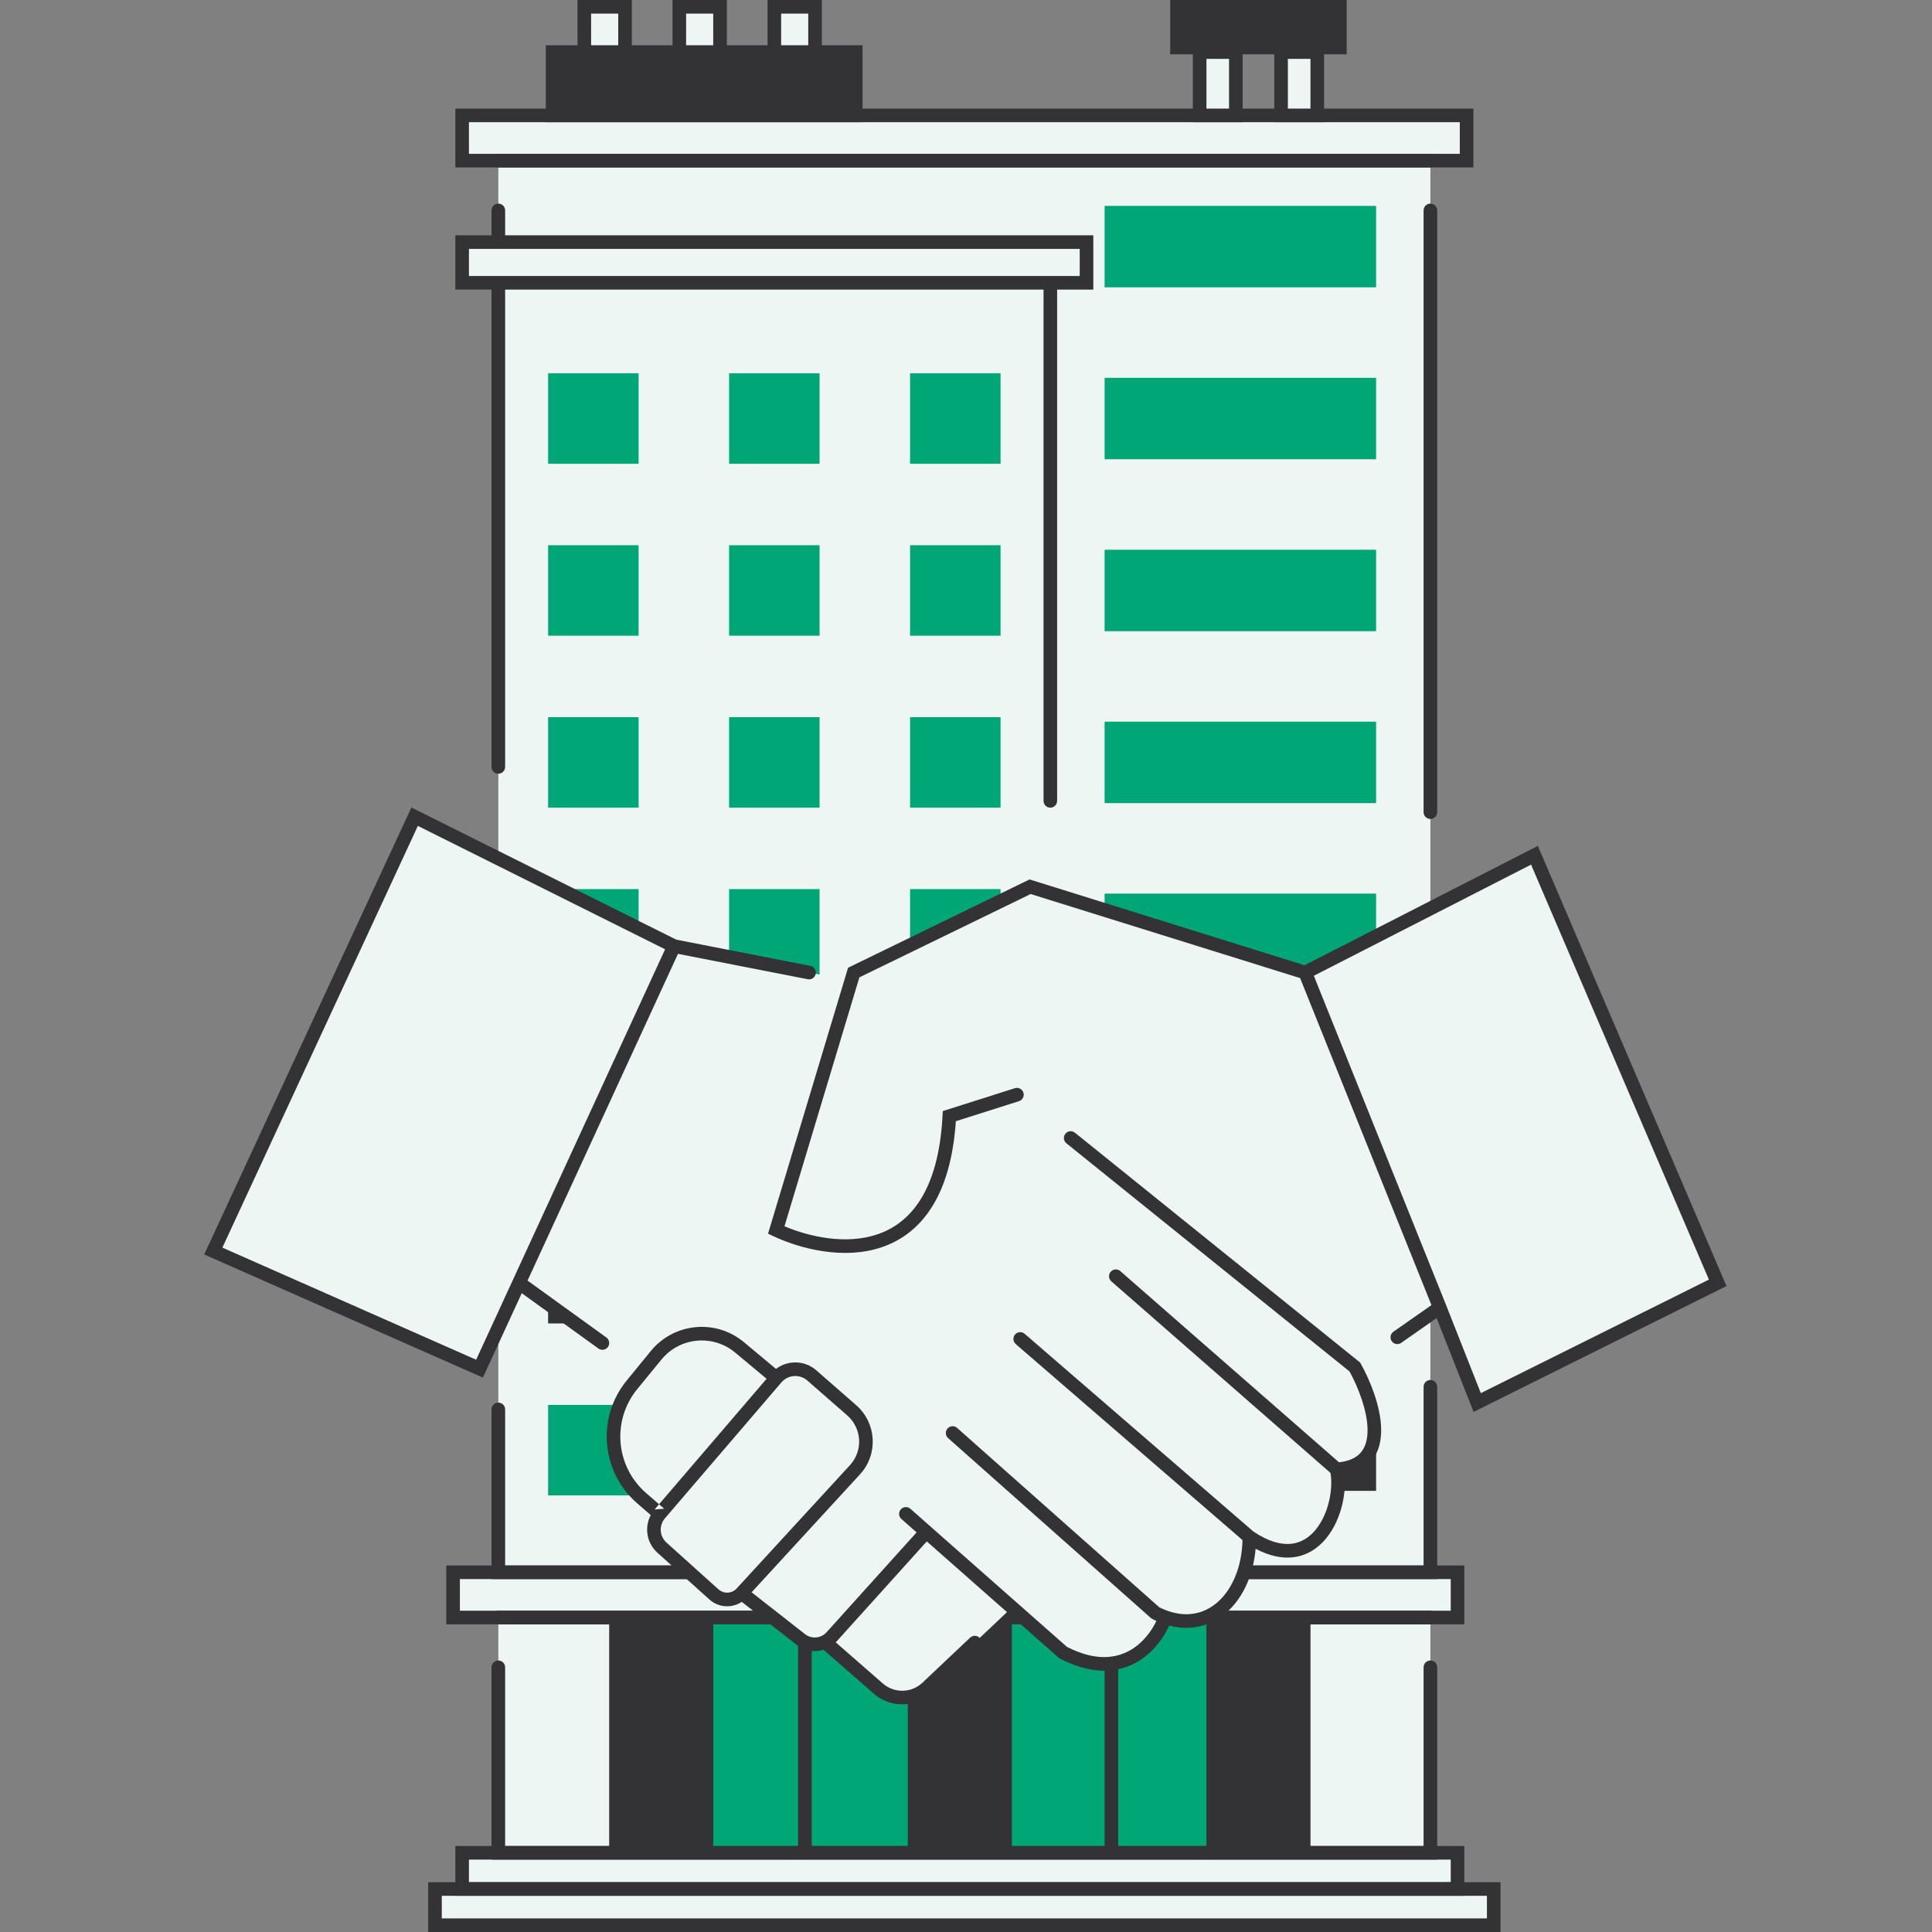 <svg xmlns="http://www.w3.org/2000/svg" fill="none" viewBox="0 0 512 512" id="investorrelations"><rect x="0" y="0" width="512" height="512" fill="#808080" stroke="none"/><g clip-path="url(#clip0_309_16768)" fill="#000000" class="color000000 svgShape"><path fill="#eef6f4" d="M120.073 416.672H386.261V428.662H120.073V416.672zM122.473 491.01H386.262V500.602H122.473V491.01zM115.277 500.605H395.853V510.198H115.277V500.605z" class="colorf6f3ee svgShape"></path><path fill="#eef6f4" d="M132.064 428.66H379.067V491.01H132.064V428.66zM122.473 30.58H388.66V42.571H122.473V30.58z" class="colorf6f3ee svgShape"></path><path fill="#333336" d="M243.575 428.66H265.158V491.01H243.575V428.66zM164.438 428.66H186.02V491.01H164.438V428.66zM322.712 428.66H344.295V491.01H322.712V428.66z" class="color191d35 svgShape"></path><path fill="#eef6f4" d="M379.068 42.572H132.065V64.155H122.473V74.946H132.065V416.674H278.348H379.068V42.572Z" class="colorf6f3ee svgShape"></path><path fill="#333336" fill-rule="evenodd" d="M120.669 28.777H390.462V44.373H120.669V28.777zM124.275 32.383V40.768H386.857V32.383H124.275zM118.271 414.867H388.064V430.463H118.271V414.867zM121.876 418.473V426.858H384.458V418.473H121.876z" clip-rule="evenodd" class="color191d35 svgShape"></path><path fill="#01a677" d="M292.735 54.56H364.678V76.143H292.735V54.56Z" class="color9adecb svgShape"></path><path fill="#333336" d="M241.176 326.744H265.157V350.725H241.176V326.744zM193.216 326.744H217.197V350.725H193.216V326.744zM145.254 326.744H169.235V350.725H145.254V326.744zM241.176 281.182H265.157V305.163H241.176V281.182zM193.216 281.182H217.197V305.163H193.216V281.182zM145.254 281.182H169.235V305.163H145.254V281.182zM241.176 372.307H265.157V396.288H241.176V372.307zM193.216 372.307H217.197V396.288H193.216V372.307z" class="color191d35 svgShape"></path><path fill="#01a677" d="M241.177 98.926H265.158V122.907H241.177V98.926zM193.216 98.926H217.196V122.907H193.216V98.926zM145.254 98.926H169.235V122.907H145.254V98.926zM241.177 190.053H265.158V214.034H241.177V190.053zM193.216 190.053H217.196V214.034H193.216V190.053zM145.254 190.053H169.235V214.034H145.254V190.053zM241.177 144.489H265.158V168.47H241.177V144.489zM193.216 144.489H217.196V168.47H193.216V144.489zM145.254 144.489H169.235V168.47H145.254V144.489zM241.177 235.617H265.158V259.598H241.177V235.617zM193.216 235.617H217.196V259.598H193.216V235.617zM145.254 235.617H169.235V259.598H145.254V235.617zM145.254 372.308H169.235V396.289H145.254V372.308zM292.735 145.688H364.678V167.27H292.735V145.688z" class="color9adecb svgShape"></path><path fill="#333336" d="M292.735 327.943H364.678V349.526H292.735V327.943Z" class="color191d35 svgShape"></path><path fill="#01a677" d="M292.735 236.814H364.678V258.397H292.735V236.814zM292.735 100.123H364.678V121.706H292.735V100.123zM292.735 191.252H364.678V212.835H292.735V191.252z" class="color9adecb svgShape"></path><path fill="#333336" d="M292.735 373.506H364.678V395.089H292.735V373.506zM292.735 282.377H364.678V303.96H292.735V282.377z" class="color191d35 svgShape"></path><path fill="#333336" fill-rule="evenodd" d="M130.261 42.57C130.261 41.575 131.068 40.768 132.064 40.768H379.067C380.063 40.768 380.87 41.575 380.87 42.57C380.87 43.566 380.063 44.373 379.067 44.373H132.064C131.068 44.373 130.261 43.566 130.261 42.57ZM132.064 53.957C133.06 53.957 133.867 54.764 133.867 55.76V62.35H289.743V76.747H280.15V212.235C280.15 213.231 279.343 214.038 278.347 214.038C277.352 214.038 276.545 213.231 276.545 212.235V76.747H133.867V203.242C133.867 204.238 133.06 205.045 132.064 205.045C131.068 205.045 130.261 204.238 130.261 203.242V76.747H120.669V62.35H130.261V55.76C130.261 54.764 131.068 53.957 132.064 53.957ZM124.275 73.142H286.137V65.956H124.275V73.142ZM379.067 53.957C380.063 53.957 380.87 54.764 380.87 55.76V215.233C380.87 216.228 380.063 217.035 379.067 217.035C378.071 217.035 377.264 216.228 377.264 215.233V55.76C377.264 54.764 378.071 53.957 379.067 53.957ZM379.067 365.708C380.063 365.708 380.87 366.515 380.87 367.511V418.475H130.261V373.506C130.261 372.511 131.068 371.704 132.064 371.704C133.06 371.704 133.867 372.511 133.867 373.506V414.869H377.264V367.511C377.264 366.515 378.071 365.708 379.067 365.708Z" clip-rule="evenodd" class="color191d35 svgShape"></path><path fill="#01a677" d="M187.219 491.01V428.66H242.375V491.01H187.219zM321.512 428.66V491.01H266.356V428.66H321.512z" class="color9adecb svgShape"></path><path fill="#333336" fill-rule="evenodd" d="M130.261 428.662C130.261 427.667 131.068 426.859 132.064 426.859H379.066C380.062 426.859 380.869 427.667 380.869 428.662C380.869 429.658 380.062 430.465 379.066 430.465H347.296V489.21H377.264V441.852C377.264 440.856 378.071 440.049 379.066 440.049C380.062 440.049 380.869 440.856 380.869 441.852V492.815H130.261V441.852C130.261 440.856 131.068 440.049 132.064 440.049C133.059 440.049 133.866 440.856 133.866 441.852V489.21H161.436V430.465H132.064C131.068 430.465 130.261 429.658 130.261 428.662ZM165.041 430.465V489.21H185.417V430.465H165.041ZM189.022 430.465V489.21H211.496V430.465H189.022ZM215.102 430.465V489.21H240.573V430.465H215.102ZM244.178 430.465V489.21H264.554V430.465H244.178ZM268.159 430.465V489.21H292.731V430.465H268.159ZM296.337 430.465V489.21H319.71V430.465H296.337ZM323.315 430.465V489.21H343.69V430.465H323.315Z" clip-rule="evenodd" class="color191d35 svgShape"></path><path fill="#333336" fill-rule="evenodd" d="M120.669 489.209H388.064V502.407H120.669V489.209ZM124.275 492.815V498.801H384.458V492.815H124.275Z" clip-rule="evenodd" class="color191d35 svgShape"></path><path fill="#333336" fill-rule="evenodd" d="M113.475 498.803H397.656V512.001H113.475V498.803ZM117.08 502.408V508.395H394.051V502.408H117.08Z" clip-rule="evenodd" class="color191d35 svgShape"></path><path fill="#333336" d="M311.921 1.803H355.086V12.594H311.921V1.803Z" class="color191d35 svgShape"></path><path fill="#333336" fill-rule="evenodd" d="M310.117 0H356.888V14.397H310.117V0ZM313.723 3.606V10.791H353.283V3.606H313.723Z" clip-rule="evenodd" class="color191d35 svgShape"></path><path fill="#333336" d="M146.452 13.793H226.788V30.58H146.452V13.793Z" class="color191d35 svgShape"></path><path fill="#333336" fill-rule="evenodd" d="M144.648 11.992H228.59V32.384H144.648V11.992ZM148.254 15.598V28.779H224.984V15.598H148.254Z" clip-rule="evenodd" class="color191d35 svgShape"></path><path fill="#eef6f4" d="M317.916 13.793H327.508V30.58H317.916V13.793Z" class="colorf6f3ee svgShape"></path><path fill="#333336" fill-rule="evenodd" d="M316.113 11.992H329.311V32.384H316.113V11.992ZM319.719 15.598V28.779H325.706V15.598H319.719Z" clip-rule="evenodd" class="color191d35 svgShape"></path><path fill="#eef6f4" d="M339.498 13.793H349.09V30.58H339.498V13.793Z" class="colorf6f3ee svgShape"></path><path fill="#333336" fill-rule="evenodd" d="M337.695 11.992H350.893V32.384H337.695V11.992ZM341.301 15.598V28.779H347.288V15.598H341.301Z" clip-rule="evenodd" class="color191d35 svgShape"></path><path fill="#eef6f4" d="M154.846 1.803H165.637V13.793H154.846V1.803Z" class="colorf6f3ee svgShape"></path><path fill="#333336" fill-rule="evenodd" d="M153.043 0H167.44V15.596H153.043V0ZM156.649 3.606V11.99H163.834V3.606H156.649Z" clip-rule="evenodd" class="color191d35 svgShape"></path><path fill="#eef6f4" d="M205.206 1.803H215.997V13.793H205.206V1.803Z" class="colorf6f3ee svgShape"></path><path fill="#333336" fill-rule="evenodd" d="M203.403 0H217.8V15.596H203.403V0ZM207.009 3.606V11.99H214.195V3.606H207.009Z" clip-rule="evenodd" class="color191d35 svgShape"></path><path fill="#eef6f4" d="M180.025 1.803H190.817V13.793H180.025V1.803Z" class="colorf6f3ee svgShape"></path><path fill="#333336" fill-rule="evenodd" d="M178.223 0H192.62V15.596H178.223V0ZM181.828 3.606V11.99H189.014V3.606H181.828Z" clip-rule="evenodd" class="color191d35 svgShape"></path><path fill="#eef6f4" d="M272.987 234.992L345.893 257.736L381.555 346.522L359.047 362.268C363.852 370.87 369.618 388.335 354.241 389.385C356.426 399.445 348.562 419.126 331.088 407.317C331.088 422.444 321.164 432.985 308.809 428.581C306.479 435.197 297.8 446.331 281.724 437.933L268.182 425.989L245.699 447.24C242.098 450.643 236.501 450.754 232.769 447.494L218.919 435.398C217.632 436.826 215.459 437.014 213.946 435.828L196.538 422.188C194.602 424.294 191.331 424.449 189.204 422.536L175.425 410.144C172.833 407.814 172.575 403.841 174.843 401.194L170.048 397.036C161.203 389.366 160.064 376.051 167.478 366.991L170.269 363.58L137.55 339.962L178.627 250.738L225.586 259.922L226.244 257.736L272.987 234.992Z" class="colorf6f3ee svgShape"></path><path fill="#eef6f4" d="M455.205 339.963L391.476 371.684 381.555 346.524 345.893 257.737 406.644 226.653 455.205 339.963zM109.881 216.432L178.628 250.739 137.55 339.963 127.079 362.706 56.523 331.54 109.881 216.432z" class="colorf6f3ee svgShape"></path><path fill="#333336" fill-rule="evenodd" d="M109.026 213.99L179.214 249.017L214.752 255.968C215.729 256.159 216.367 257.106 216.176 258.083C215.984 259.06 215.037 259.697 214.06 259.506L179.673 252.78L139.809 339.37L160.697 354.447C161.504 355.03 161.686 356.157 161.103 356.964C160.521 357.772 159.394 357.954 158.586 357.371L138.272 342.707L127.975 365.073L54.116 332.447L109.026 213.99ZM176.26 251.572L110.737 218.874L58.932 330.633L126.185 360.34L176.26 251.572ZM407.541 224.17L457.534 340.818L390.521 374.174L380.716 349.311L371.335 355.874C370.519 356.444 369.395 356.246 368.824 355.43C368.253 354.614 368.452 353.49 369.268 352.919L379.349 345.867L344.54 259.203L273.134 236.928L227.744 259.013L207.897 324.967C214.557 327.792 224.15 329.894 232.393 327.154C236.755 325.704 240.792 322.884 243.894 317.972C247.015 313.031 249.247 305.877 249.782 295.694L249.847 294.448L268.948 288.384C269.897 288.083 270.91 288.608 271.211 289.557C271.513 290.506 270.988 291.52 270.039 291.821L253.308 297.132C252.638 307.092 250.348 314.506 246.943 319.898C243.378 325.542 238.651 328.873 233.53 330.576C223.412 333.939 211.974 330.892 204.948 327.6L203.538 326.939L224.746 256.461L272.842 233.06L345.728 255.797L407.541 224.17ZM348.18 258.592L383.233 345.862L392.433 369.195L452.878 339.108L405.748 229.138L348.18 258.592ZM282.339 300.454C282.964 299.679 284.098 299.557 284.874 300.182L360.451 361.085L360.621 361.39C363.082 365.795 365.886 372.617 366.016 378.621C366.081 381.647 365.47 384.677 363.56 387.047C361.93 389.07 359.52 390.409 356.306 390.957C356.538 393.324 356.344 395.943 355.761 398.495C355.01 401.778 353.584 405.086 351.428 407.7C349.258 410.332 346.304 412.303 342.58 412.706C339.604 413.027 336.318 412.329 332.755 410.431C332.166 417.047 329.701 422.754 325.849 426.557C321.707 430.648 316.057 432.424 309.86 430.793C308.35 434.122 305.554 438.027 301.318 440.453C296.244 443.36 289.398 443.977 280.89 439.533L280.696 439.431L245.611 408.486L221.728 434.977C221.647 435.067 221.564 435.155 221.479 435.241L233.956 446.138C236.988 448.786 241.536 448.697 244.461 445.931L257.084 434C257.807 433.316 258.948 433.349 259.632 434.072C260.316 434.796 260.284 435.937 259.561 436.621L246.938 448.552C242.662 452.593 236.016 452.724 231.584 448.854L218.248 437.206C215.873 437.943 213.196 437.531 211.108 435.895L196.578 424.511C193.971 426.243 190.43 426.064 187.999 423.878L174.22 411.486C171.358 408.913 170.718 404.776 172.457 401.512L168.867 398.399C159.285 390.09 158.052 375.666 166.084 365.85L172.487 358.025C178.623 350.527 189.696 349.473 197.137 355.679L205.646 362.776C208.771 360.396 213.244 360.452 216.323 363.142L226.902 372.386C232.277 377.083 232.783 385.265 228.026 390.588L226.682 389.386L228.009 390.606L199.186 421.973L213.332 433.057C215.072 434.42 217.57 434.204 219.05 432.562L242.907 406.101L238.878 402.547C238.131 401.889 238.06 400.75 238.719 400.003C239.377 399.256 240.516 399.185 241.263 399.843L282.751 436.436C290.222 440.278 295.692 439.521 299.526 437.325C302.855 435.418 305.161 432.304 306.453 429.57C306.09 429.405 305.726 429.228 305.361 429.039L305.161 428.936L251.259 381.113C250.515 380.452 250.447 379.312 251.107 378.568C251.768 377.823 252.908 377.755 253.652 378.416L307.213 425.937C307.961 426.313 308.695 426.628 309.415 426.884C314.928 428.849 319.773 427.49 323.316 423.992C326.786 420.564 329.105 414.963 329.276 408.135L269.188 356.198C268.435 355.547 268.352 354.408 269.003 353.655C269.654 352.902 270.792 352.819 271.546 353.47L332.186 405.884C336.279 408.629 339.596 409.402 342.192 409.121C344.788 408.84 346.94 407.476 348.647 405.406C350.368 403.318 351.59 400.558 352.246 397.691C352.847 395.06 352.946 392.452 352.589 390.336L294.518 339.571C293.768 338.916 293.692 337.777 294.347 337.027C295.002 336.278 296.141 336.201 296.891 336.856L354.849 387.523C357.891 387.184 359.685 386.11 360.752 384.785C361.935 383.317 362.466 381.246 362.411 378.699C362.303 373.679 359.935 367.64 357.641 363.451L282.611 302.989C281.836 302.364 281.714 301.229 282.339 300.454ZM195.216 420.965L225.338 388.185C225.34 388.182 225.343 388.179 225.346 388.176C228.756 384.35 228.391 378.474 224.529 375.101L213.95 365.857C211.921 364.084 208.835 364.307 207.082 366.352L176.213 402.369C174.581 404.272 174.767 407.129 176.631 408.805L190.41 421.197C191.803 422.45 193.944 422.348 195.212 420.969C195.213 420.968 195.214 420.966 195.216 420.965ZM176.017 399.827L174.655 398.645L203.155 365.393L194.827 358.448C188.926 353.526 180.144 354.362 175.278 360.309L168.874 368.134C162.078 376.439 163.122 388.644 171.23 395.675L174.655 398.645L173.475 400.022" clip-rule="evenodd" class="color191d35 svgShape"></path></g><defs><clipPath id="clip0_309_16768"><rect width="512" height="512" fill="#ffffff" class="colorffffff svgShape"></rect></clipPath></defs></svg>